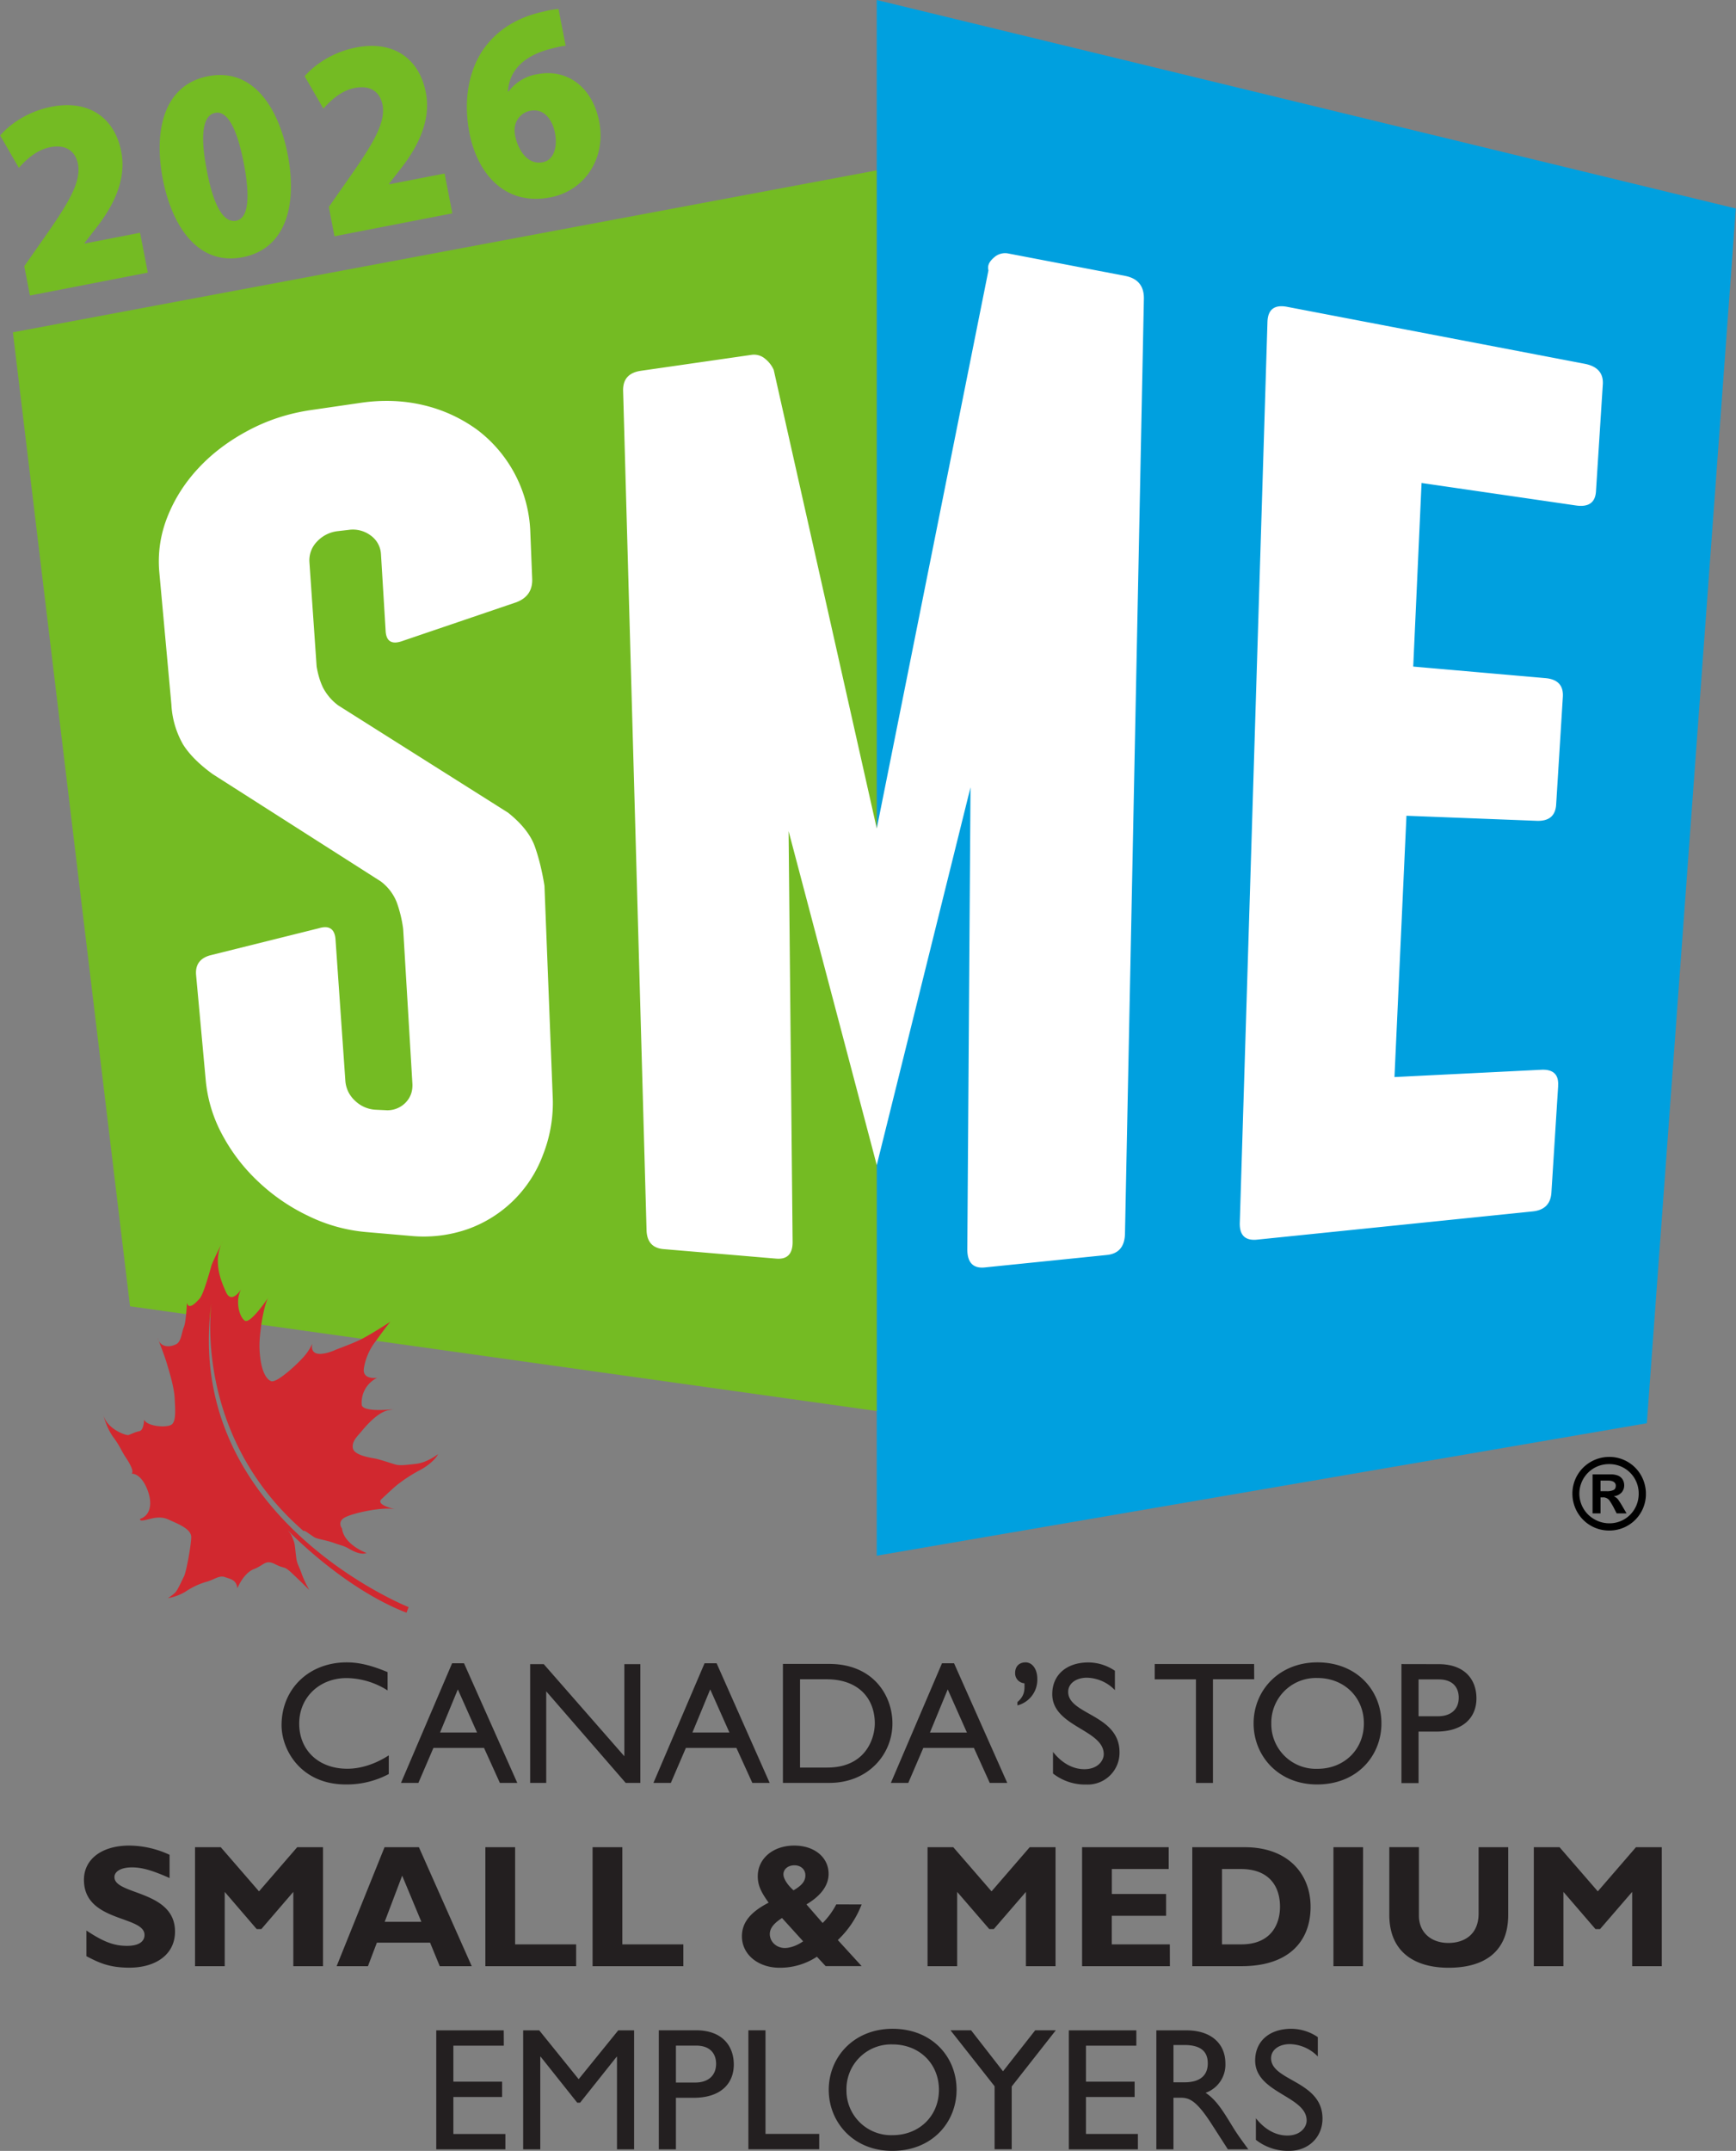 <svg xmlns="http://www.w3.org/2000/svg" width="31.101" height="38.514" viewBox="0 0 31.101 38.514"><rect x="0" y="0" width="31.101" height="38.514" fill="#808080" stroke="none"/><path d="M0 0a.54.54 0 0 1-.375.166c-.147 0-.253-.077-.253-.19 0-.307.691-.302.691-.81 0-.251-.19-.434-.447-.434a.7.7 0 0 0-.448.148v.29c.118-.149.265-.232.422-.232.178 0 .26.113.26.202 0 .33-.692.368-.692.806 0 .26.193.426.486.426A.64.64 0 0 0 0 .26zm-1.94-.347h.148c.246 0 .316.127.313.26-.001.15-.091.241-.313.241h-.148zm.174.698c.323 0 .524-.17.524-.447a.4.4 0 0 0-.266-.392c.145-.096.233-.243.356-.443.067-.11.107-.164.218-.316h-.275l-.211.328c-.21.328-.306.365-.424.365h-.096v-.693h-.23V.351Zm-.673-.206h-.677v-.483h.654v-.206h-.654v-.497h.698v-.206h-.928V.351h.907zm-1.359.207h.277l-.593-.755v-.843h-.23V-.4l-.593.752h.277l.429-.551zm-1.917-1.409c.36 0 .623.26.623.609 0 .352-.264.61-.623.61a.6.6 0 0 1-.62-.61.6.6 0 0 1 .62-.609m0 1.429c.527 0 .86-.374.86-.82 0-.431-.323-.82-.865-.82-.523 0-.853.386-.853.82 0 .443.34.82.858.82M-7.423-1.04h.722v-.206h-.952V.352h.23zm-1.204.69h.26c.172 0 .28.092.28.252 0 .117-.062.244-.27.244h-.27zm.27.702c.348 0 .508-.206.508-.46 0-.251-.17-.447-.54-.447h-.238v-.692h-.23V.352Zm-.832-1.599h-.23v1.244h-.004l-.492-.618h-.038l-.492.618h-.005v-1.244h-.23V.351h.216l.53-.656.532.656h.213zM-10.94.145h-.678v-.483h.655v-.206h-.655v-.497h.699v-.206h-.929V.351h.907zM4.276 2.811h.347V1.213h-.398v.998l-.432-.5h-.061l-.431.5v-.998h-.398v1.598h.346l.514-.593zm-1.717 0v-.907c0-.53-.361-.712-.8-.712-.463 0-.798.215-.798.71v.91h.398v-.92c0-.229.167-.367.396-.367.21 0 .406.11.406.395v.891zM.607 1.213H.21v1.598h.398zm-1.895.293h.26c.401 0 .52.272.52.506 0 .274-.147.506-.525.506h-.255zm.307 1.305c.584 0 .884-.363.884-.8 0-.46-.29-.798-.928-.798h-.662v1.598zm-1.007-1.598h-1.18v1.598h1.164v-.293h-.764v-.335h.729V1.89h-.73v-.384h.78zm-1.884 1.598h.347V1.213h-.398v.998l-.432-.5h-.06l-.432.5v-.998h-.398v1.598h.346l.514-.593zm-3.015-.377c0 .078-.061.134-.147.134-.087 0-.148-.052-.148-.122 0-.059.058-.146.136-.214.115.068.159.124.159.202m-.314-.574c-.113-.073-.164-.14-.164-.216 0-.103.09-.187.202-.187.072 0 .169.035.246.09zm1.07.182a1.3 1.3 0 0 0-.32-.478l.32-.35h-.484l-.117.126a.9.9 0 0 0-.502-.148c-.29 0-.506.18-.506.422 0 .183.112.325.359.452-.092.13-.146.223-.146.354 0 .24.207.413.49.413.272 0 .462-.158.462-.38 0-.155-.103-.295-.298-.41l.218-.25q.11.11.183.25zm-2.396-.829h-1.22v1.598h.4V1.506h.82zm-1.441 0h-1.22v1.598h.4V1.506h.82zm-2.338 1.216-.235-.62h.493zm.935-1.216h-.43l-.13.316h-.715l-.12-.316h-.421l.644 1.598h.462zm-2.346 1.598h.347V1.213h-.399v.998l-.43-.5h-.062l-.43.5v-.998h-.399v1.598h.346l.514-.593zm-1.715-.414c-.232.103-.37.143-.506.143-.143 0-.235-.052-.235-.131 0-.242.814-.174.814-.731 0-.308-.258-.485-.614-.485-.279 0-.418.072-.577.154v.345c.23-.153.371-.206.546-.206.152 0 .235.053.235.147 0 .263-.814.167-.814.74 0 .277.24.46.61.46a1.3 1.3 0 0 0 .541-.124zM1.354 4.57h.26c.172 0 .28.09.28.25 0 .118-.062.245-.27.245h-.27zm.27.7c.349 0 .508-.205.508-.46 0-.25-.17-.446-.54-.446h-.238v-.692h-.23v1.599zM-.005 3.864c.36 0 .624.26.624.61 0 .351-.265.61-.624.61a.6.6 0 0 1-.62-.61.6.6 0 0 1 .62-.61m0 1.43c.528 0 .86-.375.86-.82 0-.432-.323-.82-.865-.82-.522 0-.853.385-.853.82 0 .442.34.82.858.82m-.85-.227h-.554V3.674h-.229v1.392h-.554v.206h1.336zm-1.872-.146a.54.54 0 0 1-.375.167c-.148 0-.253-.078-.253-.19 0-.308.69-.303.69-.811a.427.427 0 0 0-.446-.434.7.7 0 0 0-.448.148v.29c.118-.149.265-.232.422-.232.178 0 .26.113.26.202 0 .331-.692.368-.692.806 0 .26.193.426.486.426a.64.64 0 0 0 .356-.112zm-1.31-.16c.096.083.098.158.094.252a.134.134 0 0 0-.125.138c0 .094.06.143.14.143.097 0 .158-.1.158-.218a.356.356 0 0 0-.267-.36zm-1.176-.41h.497l-.258.58zm1.039-.676h-.235l-.213.47h-.68l-.202-.47h-.234l.687 1.607h.162zm-2.785.206h.366c.52 0 .639.396.639.593 0 .32-.203.593-.651.593h-.354zm-.23 1.392h.622c.59 0 .85-.422.85-.8 0-.41-.321-.798-.849-.798h-.623zm-1.216-.921h.497l-.258.579zm1.038-.677H-7.6l-.214.47h-.679l-.202-.47h-.234l.687 1.607h.162zm-1.738 0h-.197l-1.068 1.23v-1.23h-.216V5.27h.183l1.083-1.237V5.27h.215zm-2.692.677h.497l-.258.579zm1.038-.677h-.234l-.213.47h-.68l-.202-.47h-.234l.687 1.607h.16zm-1.743 1.242a1.05 1.05 0 0 1-.551.166c-.365 0-.637-.26-.637-.611 0-.36.262-.607.647-.607.18 0 .377.063.557.18v-.251a1.2 1.2 0 0 0-.578-.14c-.6 0-.863.46-.863.796 0 .488.368.844.876.844.165 0 .331-.04.549-.131z" style="fill:#231f20;fill-opacity:1;fill-rule:nonzero;stroke:none" transform="matrix(1.333 0 0 -1.333 23.609 36.823)"/><path d="m0 0 11.546-2.801-1.196-16.317L0-20.897Z" style="fill:#00a0df;fill-opacity:1;fill-rule:nonzero;stroke:none" transform="matrix(1.333 0 0 -1.333 15.707 0)"/><path d="M0 0c-.032.166-.14.333-.331.296A.26.26 0 0 1-.54.075a.4.4 0 0 1 .011-.141c.046-.185.17-.368.367-.329.145.028.2.2.162.395m.144 1.169c-.057-.004-.109-.018-.183-.036-.437-.108-.576-.341-.594-.577l.013.003a.6.6 0 0 0 .395.23c.352.068.722-.137.82-.64C.689-.331.41-.776-.06-.867c-.618-.12-.984.326-1.089.865-.085.434-.011.83.182 1.116.187.268.457.437.817.515.095.025.152.03.198.034zM-2.963-1.39l-.076.394.24.343c.353.5.526.785.482 1.028-.033.17-.158.27-.375.227-.177-.034-.319-.163-.42-.277l-.252.435c.14.162.387.327.692.386.497.097.847-.143.937-.606.073-.375-.11-.726-.32-1l-.175-.225.001-.007.746.145.104-.535zm-1.716.886c.096-.51.237-.708.395-.677.15.029.199.268.102.774-.097.495-.23.705-.384.675-.155-.03-.212-.262-.113-.772m1.087.215c.134-.691-.03-1.27-.604-1.382-.611-.12-.955.434-1.074 1.048-.123.636.003 1.265.608 1.383.62.12.953-.45 1.07-1.05m-3.464-1.896-.076.394.24.343c.353.5.526.785.482 1.028-.033.17-.158.27-.375.227-.177-.034-.32-.163-.42-.277l-.251.435c.138.162.386.327.69.386.498.097.848-.143.938-.606.073-.375-.111-.727-.321-1l-.174-.225v-.007l.747.145.104-.535zM4.324-17.17l-10.035 1.407L-7.285-2.68 4.323-.505z" style="fill:#74bb23;fill-opacity:1;fill-rule:nonzero;stroke:none" transform="matrix(1.333 0 0 -1.333 9.942 2.378)"/><path d="m0 0-1.566.3A.22.22 0 0 1-1.76.249c-.056-.048-.096-.103-.077-.175l-1.501-7.497-1.385 6.161a.4.4 0 0 1-.116.149.23.23 0 0 1-.184.052l-1.486-.214q-.245-.036-.238-.27l.315-11.274q.007-.235.228-.254l1.516-.128q.221-.018.219.226l-.054 5.517 1.185-4.487 1.26 5.075-.043-6.199q-.003-.276.237-.25l1.638.167q.238.024.244.286L.252-.311Q.258-.05 0 0m-9.415-1.74a2 2 0 0 0 .72-.337 1.8 1.8 0 0 0 .701-1.37l.025-.621q.009-.23-.21-.315l-1.53-.52q-.22-.081-.23.139l-.062 1.022a.33.33 0 0 1-.136.253.4.4 0 0 1-.3.077l-.138-.016a.45.45 0 0 1-.286-.141.36.36 0 0 1-.102-.276l.097-1.403q.029-.168.088-.287a.7.7 0 0 1 .203-.235l2.281-1.44q.275-.219.36-.453.083-.235.13-.53l.11-2.814a1.9 1.9 0 0 0-.127-.792 1.68 1.68 0 0 0-1.013-1.005 1.8 1.8 0 0 0-.765-.092l-.6.052a2.2 2.2 0 0 0-.784.219 2.6 2.6 0 0 0-.666.457q-.292.273-.482.625a1.9 1.9 0 0 0-.225.733l-.13 1.418q-.018.207.188.265l1.462.364q.21.063.224-.154l.132-1.895a.4.4 0 0 1 .13-.268.43.43 0 0 1 .28-.121l.128-.006a.34.34 0 0 1 .266.096q.106.105.097.262l-.124 2.076a1.7 1.7 0 0 1-.087.36.65.65 0 0 1-.215.28l-2.256 1.439q-.27.195-.398.396a1.2 1.2 0 0 0-.159.54l-.162 1.773q-.035.383.107.744.143.363.417.657.275.296.665.504.39.21.845.277l.666.097q.454.067.865-.034M5.82-10.878l-.091-1.438q-.015-.227-.254-.251l-3.702-.379q-.24-.024-.232.228L1.913-.619q.008.253.266.203l3.998-.765q.257-.05.243-.276l-.092-1.438q-.014-.226-.269-.189l-2.075.302-.112-2.466 1.774-.155q.25-.021.237-.25l-.09-1.448q-.014-.228-.261-.219l-1.751.068-.161-3.51 1.972.098q.242.012.227-.214" style="fill:#fff;fill-opacity:1;fill-rule:nonzero;stroke:none" transform="matrix(1.333 0 0 -1.333 20.157 4.94)"/><path d="m0 0 .06.005-.065-.007c-.148-.024-.313-.22-.367-.285-.055-.066-.135-.137-.115-.23.021-.092.234-.124.296-.135s.224-.066.276-.081.13-.008.28.01.292.13.292.13C.623-.665.516-.754.411-.809a2 2 0 0 1-.272-.173c-.064-.046-.154-.134-.241-.214-.088-.081.183-.137.183-.137-.17.035-.557-.049-.672-.108s-.043-.151-.043-.151c.028-.22.33-.329.33-.329-.073-.028-.168.018-.239.059s-.105.042-.187.072-.137.039-.208.057-.064.021-.148.078c-.083.058-.059.024-.059.024-1.516 1.313-1.241 3.09-1.241 3.09C-2.793-1.432.261-2.648.261-2.648l-.028-.075c-.854.33-1.593 1.104-1.593 1.104l.041-.053s.039-.084.047-.126.015-.129.025-.199c.009-.069.038-.107.072-.205s.101-.215.101-.215-.149.147-.247.238c-.1.09-.076.039-.21.107s-.148-.012-.288-.066-.221-.257-.221-.257c-.013.114-.091.123-.167.15-.075.028-.139-.031-.239-.06a1 1 0 0 1-.294-.137.7.7 0 0 0-.233-.086s.061.04.096.074.09.161.12.22.094.408.097.523-.182.182-.305.239-.237.009-.32-.008c-.084-.016-.06.018-.06.018.152.054.168.238.079.43-.089.191-.196.176-.196.176.038.029-.026.141-.081.223s-.072.143-.166.27c-.093.127-.132.296-.132.296.05-.192.306-.278.336-.27s.084.04.147.052.064.155.064.155c.044-.094.301-.11.367-.068s.052.206.044.356c-.007.151-.077.374-.107.473-.029.101-.124.341-.124.341.044-.156.193-.121.256-.086.064.036.069.158.099.228s.041.326.041.326c.025-.102.12 0 .172.058.053.059.14.383.158.443s.154.328.154.328c-.143-.255-.03-.532.044-.691s.201.043.201.043c-.084-.148-.027-.371.049-.421.074-.05.312.305.312.305-.046-.084-.087-.314-.099-.422s-.027-.222-.004-.394.078-.277.146-.302.31.19.412.301a.7.7 0 0 1 .139.201C-1.075.66-.765.787-.727.805s.224.081.357.148c.133.068.387.232.387.232-.046-.05-.149-.194-.201-.265A.8.8 0 0 1-.34.558C-.362.4-.161.432-.161.432a.37.37 0 0 1-.208-.36C-.363-.038.058.01.058.01" style="fill:#d1282f;fill-opacity:1;fill-rule:evenodd;stroke:none" transform="matrix(1.333 0 0 -1.333 6.972 25.247)"/><path d="M0 0v-.143h.086a.2.2 0 0 1 .088.016q.031.014.031.06 0 .03-.027.049Q.152 0 .096 0Zm0-.441h-.107v.524h.248A.24.24 0 0 0 .239.065.13.13 0 0 0 .298.013a.15.15 0 0 0 .02-.079.14.14 0 0 0-.037-.096.17.17 0 0 0-.104-.049.14.14 0 0 0 .055-.038 1 1 0 0 0 .056-.086L.35-.441H.217l-.043.084a1 1 0 0 1-.051.085.1.1 0 0 1-.043.037.1.1 0 0 1-.052.009H0Zm.118.662a.396.396 0 0 1-.199-.742.4.4 0 0 1 .199-.053.39.39 0 0 1 .343.198.4.4 0 0 1 .052.199.393.393 0 0 1-.395.398M.116.318A.49.49 0 0 0 .572.014.5.5 0 0 0 .61-.177a.49.49 0 0 0-.494-.494.49.49 0 0 0-.428.247.5.5 0 0 0-.066.247.49.49 0 0 0 .246.428.5.5 0 0 0 .248.067" style="fill:#000;fill-opacity:1;fill-rule:nonzero;stroke:none" transform="matrix(1.333 0 0 -1.333 28.674 26.511)"/></svg>
